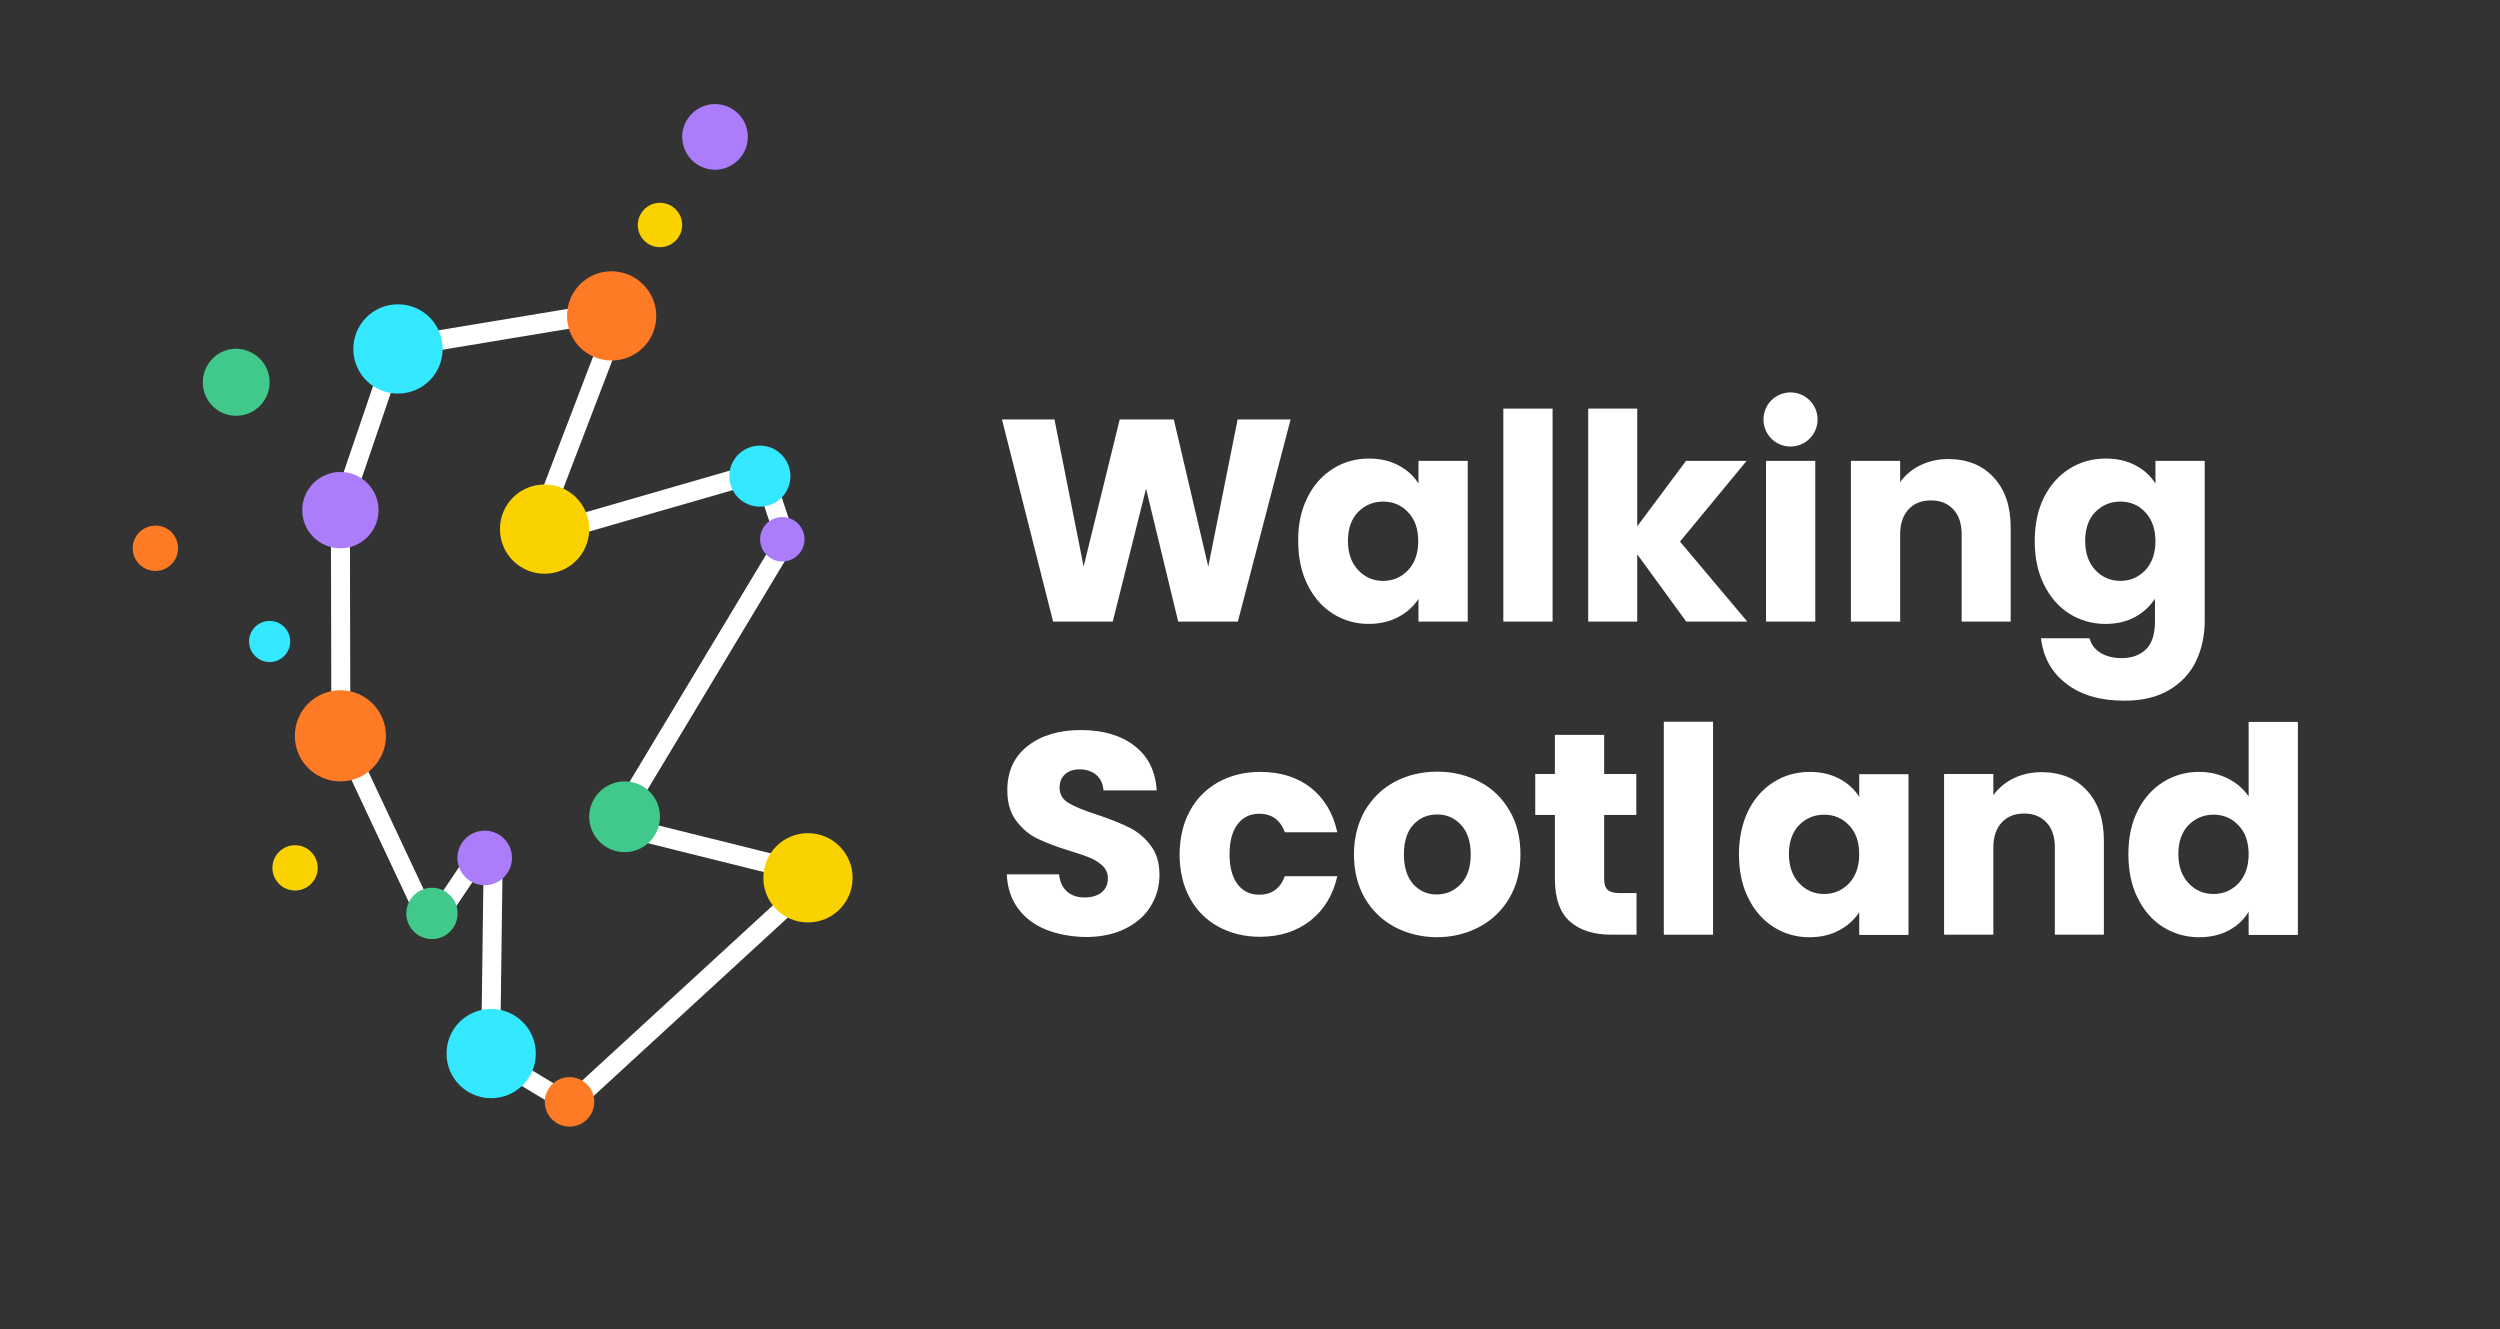 <?xml version="1.0" encoding="UTF-8"?>
<svg xmlns="http://www.w3.org/2000/svg" xmlns:xlink="http://www.w3.org/1999/xlink" version="1.1" id="Layer_1" x="0px" y="0px" viewBox="0 0 1081.1 574.9" style="enable-background:new 0 0 1081.1 574.9;" xml:space="preserve">
<rect x="0" y="0" width="1081.1" height="574.9" fill="#333333" stroke="none"/>
<style type="text/css">
	.st0{fill:#41C98C;}
	.st1{fill:#FF7A24;}
	.st2{fill:#FAD200;}
	.st3{fill:#FFFFFF;}
	.st4{fill:#33E8FF;}
	.st5{fill:#AB7DFA;}
</style>
<g>
	<path class="st0" d="M116.6,165.3c0,8-6.5,14.5-14.5,14.5s-14.4-6.5-14.4-14.5s6.5-14.5,14.4-14.5   C110.1,150.9,116.6,157.3,116.6,165.3"></path>
	<path class="st1" d="M77,237.1c0,5.4-4.4,9.8-9.8,9.8s-9.8-4.4-9.8-9.8c0-5.4,4.4-9.8,9.8-9.8C72.6,227.2,77,231.6,77,237.1"></path>
	<path class="st2" d="M295,97.3c0,5.3-4.3,9.6-9.6,9.6c-5.3,0-9.6-4.3-9.6-9.6c0-5.3,4.3-9.6,9.6-9.6C290.7,87.7,295,92,295,97.3"></path>
	<path class="st3" d="M353.4,378.9c-0.8-3.2-3.3-5.7-6.5-6.5l-73.6-18.3c-0.2,0-0.3-0.2-0.4-0.3c-0.1-0.2-0.1-0.3,0-0.5l69.4-115.5   c1.4-2.3,1.7-5,0.8-7.5l-7.8-23.5c-1.5-4.6-6.4-7.1-11-5.8l-85.2,24.6c-0.1,0-0.4,0.1-0.6-0.2c-0.2-0.2-0.2-0.3-0.1-0.6l31.2-81.5   c1.2-3,0.6-6.4-1.4-8.9c-2.1-2.5-5.2-3.7-8.4-3.2l-86.2,14.3c-3.3,0.5-6,2.8-7,6l-23,67.4c-0.3,0.9-0.5,1.9-0.5,2.9l0.2,95.1   c0,1.3,0.3,2.6,0.9,3.8l34.8,74.1c1.4,3,4.2,4.9,7.5,5.1s6.3-1.2,8.1-4l13.5-20.1c0.2-0.3,0.3-0.3,0.6-0.2c0.3,0.1,0.4,0.3,0.4,0.5   l-1,77.7c0,3.2,1.6,6.2,4.3,7.8l29.1,17.6c1.4,0.8,3,1.3,4.6,1.3c2.3,0,4.4-0.8,6.1-2.4l98.6-90.6   C353.2,385.5,354.2,382.1,353.4,378.9z M261.7,139.8c0.2,0.2,0.1,0.5,0.1,0.5l-31.2,81.5c-1.2,3.2-0.6,6.8,1.8,9.3   c2.3,2.5,5.8,3.5,9.1,2.6l85.2-24.6c0.3-0.1,0.6,0.1,0.7,0.4l7.8,23.5c0,0.2,0,0.3-0.1,0.5L265.7,349c-1.5,2.5-1.7,5.4-0.6,8.1   s3.3,4.6,6.1,5.3l73.6,18.3c0.1,0,0.3,0.1,0.4,0.4s-0.1,0.5-0.2,0.5l-98.6,90.6c-0.2,0.2-0.4,0.2-0.7,0.1l-29.1-17.6   c-0.2-0.1-0.3-0.3-0.3-0.5l1-77.7c0.1-4-2.5-7.5-6.3-8.7c-0.9-0.3-1.8-0.4-2.7-0.4c-3,0-5.8,1.5-7.4,4l-13.5,20.1   c-0.1,0.1-0.2,0.3-0.5,0.2c-0.3,0-0.4-0.2-0.5-0.3l-34.8-74.1c0-0.1-0.1-0.1-0.1-0.2l-0.2-95.1c0-0.1,0-0.1,0-0.2l23-67.4   c0.1-0.2,0.2-0.4,0.4-0.4l86.2-14.3C261.2,139.6,261.5,139.6,261.7,139.8z"></path>
	<path class="st1" d="M283.8,136.6c0,10.7-8.6,19.3-19.3,19.3c-10.7,0-19.3-8.6-19.3-19.3s8.6-19.3,19.3-19.3   C275.1,117.4,283.8,126,283.8,136.6"></path>
	<path class="st4" d="M191.4,150.9c0,10.7-8.6,19.3-19.3,19.3s-19.3-8.6-19.3-19.3s8.6-19.3,19.3-19.3   C182.8,131.6,191.4,140.2,191.4,150.9"></path>
	<path class="st5" d="M163.7,220.6c0,9.1-7.4,16.5-16.5,16.5s-16.5-7.4-16.5-16.5s7.4-16.5,16.5-16.5S163.7,211.5,163.7,220.6"></path>
	<path class="st1" d="M166.9,318.2c0,10.9-8.8,19.7-19.7,19.7s-19.7-8.8-19.7-19.7c0-10.9,8.8-19.7,19.7-19.7   S166.9,307.3,166.9,318.2"></path>
	<path class="st0" d="M197.9,395c0,6.1-5,11.1-11.1,11.1s-11.1-5-11.1-11.1s5-11.1,11.1-11.1S197.9,388.9,197.9,395"></path>
	<path class="st4" d="M231.7,455.6c0,10.7-8.6,19.3-19.3,19.3s-19.3-8.6-19.3-19.3c0-10.7,8.6-19.3,19.3-19.3   C223,436.3,231.7,444.9,231.7,455.6"></path>
	<path class="st2" d="M368.7,379.6c0,10.7-8.6,19.3-19.3,19.3c-10.7,0-19.3-8.6-19.3-19.3c0-10.7,8.6-19.3,19.3-19.3   C360.1,360.3,368.7,369,368.7,379.6"></path>
	<path class="st0" d="M285.4,353.2c0,8.5-6.9,15.3-15.3,15.3c-8.5,0-15.3-6.9-15.3-15.3s6.9-15.3,15.3-15.3   C278.6,337.9,285.4,344.7,285.4,353.2"></path>
	<path class="st2" d="M254.8,228.8c0,10.7-8.6,19.3-19.3,19.3s-19.3-8.6-19.3-19.3s8.6-19.3,19.3-19.3S254.8,218.2,254.8,228.8"></path>
	<path class="st5" d="M221.4,371c0,6.5-5.3,11.8-11.8,11.8s-11.8-5.3-11.8-11.8s5.3-11.8,11.8-11.8   C216.2,359.2,221.4,364.5,221.4,371"></path>
	<path class="st5" d="M347.9,233.2c0,5.3-4.3,9.6-9.6,9.6c-5.3,0-9.6-4.3-9.6-9.6s4.3-9.6,9.6-9.6   C343.6,223.6,347.9,227.9,347.9,233.2"></path>
	<path class="st4" d="M341.8,205.9c0,7.3-5.9,13.2-13.2,13.2c-7.3,0-13.2-5.9-13.2-13.2s5.9-13.2,13.2-13.2S341.8,198.6,341.8,205.9   "></path>
	<path class="st1" d="M257,476.5c0,5.9-4.8,10.7-10.7,10.7s-10.7-4.8-10.7-10.7c0-5.9,4.8-10.7,10.7-10.7S257,470.6,257,476.5"></path>
	<path class="st2" d="M137.4,375.3c0,5.4-4.4,9.8-9.8,9.8c-5.4,0-9.8-4.4-9.8-9.8s4.4-9.8,9.8-9.8   C133,365.5,137.4,369.9,137.4,375.3"></path>
	<path class="st4" d="M125.5,277.4c0,4.9-4,8.9-8.9,8.9s-8.9-4-8.9-8.9s4-8.9,8.9-8.9S125.5,272.5,125.5,277.4"></path>
	<path class="st5" d="M323.4,59.2c0,7.8-6.4,14.2-14.2,14.2S295,67,295,59.2S301.4,45,309.2,45S323.4,51.3,323.4,59.2"></path>
	<polygon class="st3" points="558.1,181.4 535.3,268.8 509.5,268.8 495.6,211.3 481.2,268.8 455.4,268.8 433.3,181.4 456,181.4    468.6,245 484.2,181.4 507.6,181.4 522.5,245 535.2,181.4  "></polygon>
	<path class="st3" d="M565.4,215.1c2.7-5.4,6.4-9.5,11-12.4s9.8-4.4,15.6-4.4c4.9,0,9.2,1,12.9,3s6.5,4.6,8.5,7.8v-9.8h21.3v69.5   h-21.3V259c-2.1,3.2-5,5.9-8.7,7.8c-3.7,2-8,3-12.9,3c-5.6,0-10.8-1.5-15.4-4.4c-4.6-2.9-8.3-7.1-11-12.6c-2.7-5.4-4-11.7-4-18.9   C561.3,226.8,562.7,220.5,565.4,215.1 M608.9,221.5c-2.9-3.1-6.5-4.6-10.8-4.6c-4.2,0-7.8,1.5-10.8,4.5c-2.9,3-4.4,7.2-4.4,12.5   s1.5,9.5,4.4,12.6s6.5,4.7,10.8,4.7c4.2,0,7.8-1.5,10.8-4.6c2.9-3.1,4.4-7.3,4.4-12.6C613.3,228.8,611.9,224.6,608.9,221.5"></path>
	<rect x="650.1" y="176.7" class="st3" width="21.3" height="92.1"></rect>
	<polygon class="st3" points="729.2,268.8 708,239.7 708,268.8 686.8,268.8 686.8,176.7 708,176.7 708,227.6 729.1,199.3    755.3,199.3 726.5,234.2 755.6,268.8  "></polygon>
	<rect x="763.7" y="199.3" class="st3" width="21.3" height="69.5"></rect>
	<path class="st3" d="M786,181.4c0,6.4-5.2,11.7-11.7,11.7s-11.7-5.2-11.7-11.7s5.2-11.7,11.7-11.7S786,175,786,181.4"></path>
	<path class="st3" d="M862.2,206.5c4.9,5.3,7.3,12.5,7.3,21.7v40.6h-21.2v-37.7c0-4.6-1.2-8.3-3.6-10.8c-2.4-2.6-5.6-3.9-9.7-3.9   c-4.1,0-7.3,1.3-9.7,3.9c-2.4,2.6-3.6,6.2-3.6,10.8v37.7h-21.3v-69.5h21.3v9.2c2.2-3.1,5.1-5.5,8.7-7.3c3.7-1.8,7.8-2.7,12.3-2.7   C850.9,198.6,857.3,201.2,862.2,206.5"></path>
	<path class="st3" d="M923.6,201.3c3.7,2,6.5,4.6,8.5,7.8v-9.8h21.3v69.3c0,6.4-1.3,12.2-3.8,17.4c-2.5,5.2-6.4,9.3-11.6,12.4   c-5.2,3.1-11.6,4.6-19.4,4.6c-10.3,0-18.6-2.4-25-7.3s-10-11.4-11-19.7h21c0.7,2.6,2.2,4.7,4.7,6.3c2.5,1.5,5.6,2.3,9.2,2.3   c4.4,0,7.9-1.3,10.5-3.8s3.9-6.6,3.9-12.1v-9.8c-2.1,3.2-4.9,5.9-8.6,7.9c-3.7,2-7.9,3-12.8,3c-5.7,0-10.9-1.5-15.6-4.4   c-4.6-2.9-8.3-7.1-11-12.6c-2.7-5.4-4-11.7-4-18.9c0-7.1,1.3-13.4,4-18.8c2.7-5.4,6.4-9.5,11-12.4s9.8-4.4,15.6-4.4   C915.6,198.3,919.9,199.3,923.6,201.3 M927.7,221.5c-2.9-3.1-6.5-4.6-10.8-4.6c-4.2,0-7.8,1.5-10.8,4.5c-2.9,3-4.4,7.2-4.4,12.5   s1.5,9.5,4.4,12.6s6.5,4.7,10.8,4.7c4.2,0,7.8-1.5,10.8-4.6c2.9-3.1,4.4-7.3,4.4-12.6C932.1,228.8,930.6,224.6,927.7,221.5"></path>
	<path class="st3" d="M452.3,402c-5.1-2.1-9.1-5.1-12.1-9.2s-4.6-9-4.8-14.7H458c0.3,3.2,1.5,5.7,3.4,7.4c1.9,1.7,4.4,2.6,7.5,2.6   s5.6-0.7,7.5-2.2c1.8-1.5,2.7-3.5,2.7-6c0-2.2-0.7-3.9-2.2-5.4c-1.5-1.4-3.2-2.6-5.4-3.5c-2.1-0.9-5.1-1.9-9-3.1   c-5.6-1.7-10.2-3.5-13.8-5.2c-3.6-1.7-6.6-4.3-9.2-7.7c-2.6-3.4-3.9-7.8-3.9-13.3c0-8.1,2.9-14.5,8.8-19.1s13.6-6.9,23-6.9   c9.6,0,17.4,2.3,23.3,6.9s9,11,9.5,19.2h-23c-0.2-2.8-1.2-5-3.1-6.7c-1.9-1.6-4.4-2.4-7.3-2.4c-2.6,0-4.6,0.7-6.2,2.1   s-2.4,3.3-2.4,5.9c0,2.8,1.3,5,4,6.6s6.8,3.3,12.5,5.1c5.6,1.9,10.2,3.7,13.7,5.5c3.5,1.7,6.6,4.3,9.1,7.6   c2.6,3.3,3.9,7.6,3.9,12.8c0,5-1.3,9.5-3.8,13.6s-6.2,7.3-11,9.7c-4.8,2.4-10.5,3.6-17.1,3.6C463.1,405.1,457.4,404,452.3,402"></path>
	<path class="st3" d="M514.6,350.6c2.9-5.4,7.1-9.5,12.3-12.4c5.3-2.9,11.3-4.4,18.1-4.4c8.7,0,16,2.3,21.8,6.8   c5.8,4.6,9.7,11,11.5,19.3h-22.7c-1.9-5.3-5.6-8-11.1-8c-3.9,0-7,1.5-9.3,4.5s-3.5,7.4-3.5,13s1.2,10,3.5,13s5.4,4.5,9.3,4.5   c5.5,0,9.2-2.7,11.1-8h22.7c-1.8,8.1-5.7,14.5-11.6,19.2c-5.9,4.6-13.2,7-21.8,7c-6.8,0-12.8-1.5-18.1-4.4s-9.4-7.1-12.3-12.4   c-2.9-5.4-4.4-11.7-4.4-18.9C510.2,362.3,511.6,356,514.6,350.6"></path>
	<path class="st3" d="M603,400.8c-5.4-2.9-9.7-7.1-12.8-12.4c-3.1-5.4-4.7-11.7-4.7-18.9c0-7.1,1.6-13.4,4.7-18.9   c3.2-5.4,7.5-9.6,12.9-12.5c5.5-2.9,11.6-4.4,18.4-4.4c6.8,0,12.9,1.5,18.4,4.4s9.8,7.1,12.9,12.5c3.2,5.4,4.7,11.7,4.7,18.9   c0,7.1-1.6,13.4-4.8,18.9c-3.2,5.4-7.6,9.6-13.1,12.5s-11.7,4.4-18.5,4.4C614.5,405.2,608.4,403.7,603,400.8 M631.7,382.3   c2.9-3,4.3-7.3,4.3-12.8s-1.4-9.8-4.2-12.8s-6.2-4.5-10.3-4.5c-4.2,0-7.6,1.5-10.3,4.4s-4.1,7.2-4.1,12.9c0,5.6,1.4,9.8,4,12.8   c2.7,3,6.1,4.5,10.1,4.5C625.4,386.8,628.8,385.3,631.7,382.3"></path>
	<path class="st3" d="M707.7,386.2v18h-10.8c-7.7,0-13.7-1.9-18-5.7c-4.3-3.8-6.5-9.9-6.5-18.5v-27.6h-8.5v-17.7h8.5v-16.9h21.3   v16.9h13.9v17.7h-13.9v27.9c0,2.1,0.5,3.6,1.5,4.5s2.7,1.4,5,1.4L707.7,386.2L707.7,386.2z"></path>
	<rect x="719.5" y="312.1" class="st3" width="21.3" height="92.1"></rect>
	<path class="st3" d="M756,350.6c2.7-5.4,6.4-9.5,11-12.4s9.8-4.4,15.6-4.4c4.9,0,9.2,1,12.9,3s6.5,4.6,8.5,7.8v-9.8h21.3v69.5H804   v-9.8c-2.1,3.2-5,5.9-8.7,7.8c-3.7,2-8,3-12.9,3c-5.6,0-10.8-1.5-15.4-4.4c-4.6-2.9-8.3-7.1-11-12.6c-2.7-5.4-4-11.7-4-18.9   C752,362.2,753.4,356,756,350.6 M799.6,356.9c-2.9-3.1-6.5-4.6-10.8-4.6c-4.2,0-7.8,1.5-10.8,4.5c-2.9,3-4.4,7.2-4.4,12.5   s1.5,9.5,4.4,12.6s6.5,4.7,10.8,4.7c4.2,0,7.8-1.5,10.8-4.6c2.9-3.1,4.4-7.3,4.4-12.6C804,364.2,802.6,360,799.6,356.9"></path>
	<path class="st3" d="M902.5,341.9c4.9,5.3,7.3,12.5,7.3,21.7v40.6h-21.2v-37.7c0-4.6-1.2-8.3-3.6-10.8c-2.4-2.6-5.6-3.9-9.7-3.9   c-4.1,0-7.3,1.3-9.7,3.9s-3.6,6.2-3.6,10.8v37.7h-21.3v-69.5H862v9.2c2.2-3.1,5.1-5.5,8.7-7.3c3.7-1.8,7.8-2.7,12.3-2.7   C891.2,334,897.7,336.6,902.5,341.9"></path>
	<path class="st3" d="M924.4,350.6c2.7-5.4,6.4-9.5,11-12.4s9.8-4.4,15.6-4.4c4.6,0,8.7,1,12.5,2.9s6.7,4.5,8.9,7.7v-32.2h21.3v92.1   h-21.3v-10c-2,3.3-4.8,6-8.5,8s-8,3-12.9,3c-5.7,0-10.9-1.5-15.6-4.4c-4.6-2.9-8.3-7.1-11-12.6c-2.7-5.4-4-11.7-4-18.9   C920.4,362.2,921.7,356,924.4,350.6 M968,356.9c-2.9-3.1-6.5-4.6-10.8-4.6c-4.2,0-7.8,1.5-10.8,4.5c-2.9,3-4.4,7.2-4.4,12.5   s1.5,9.5,4.4,12.6s6.5,4.7,10.8,4.7c4.2,0,7.8-1.5,10.8-4.6c2.9-3.1,4.4-7.3,4.4-12.6C972.4,364.2,971,360,968,356.9"></path>
</g>
</svg>
